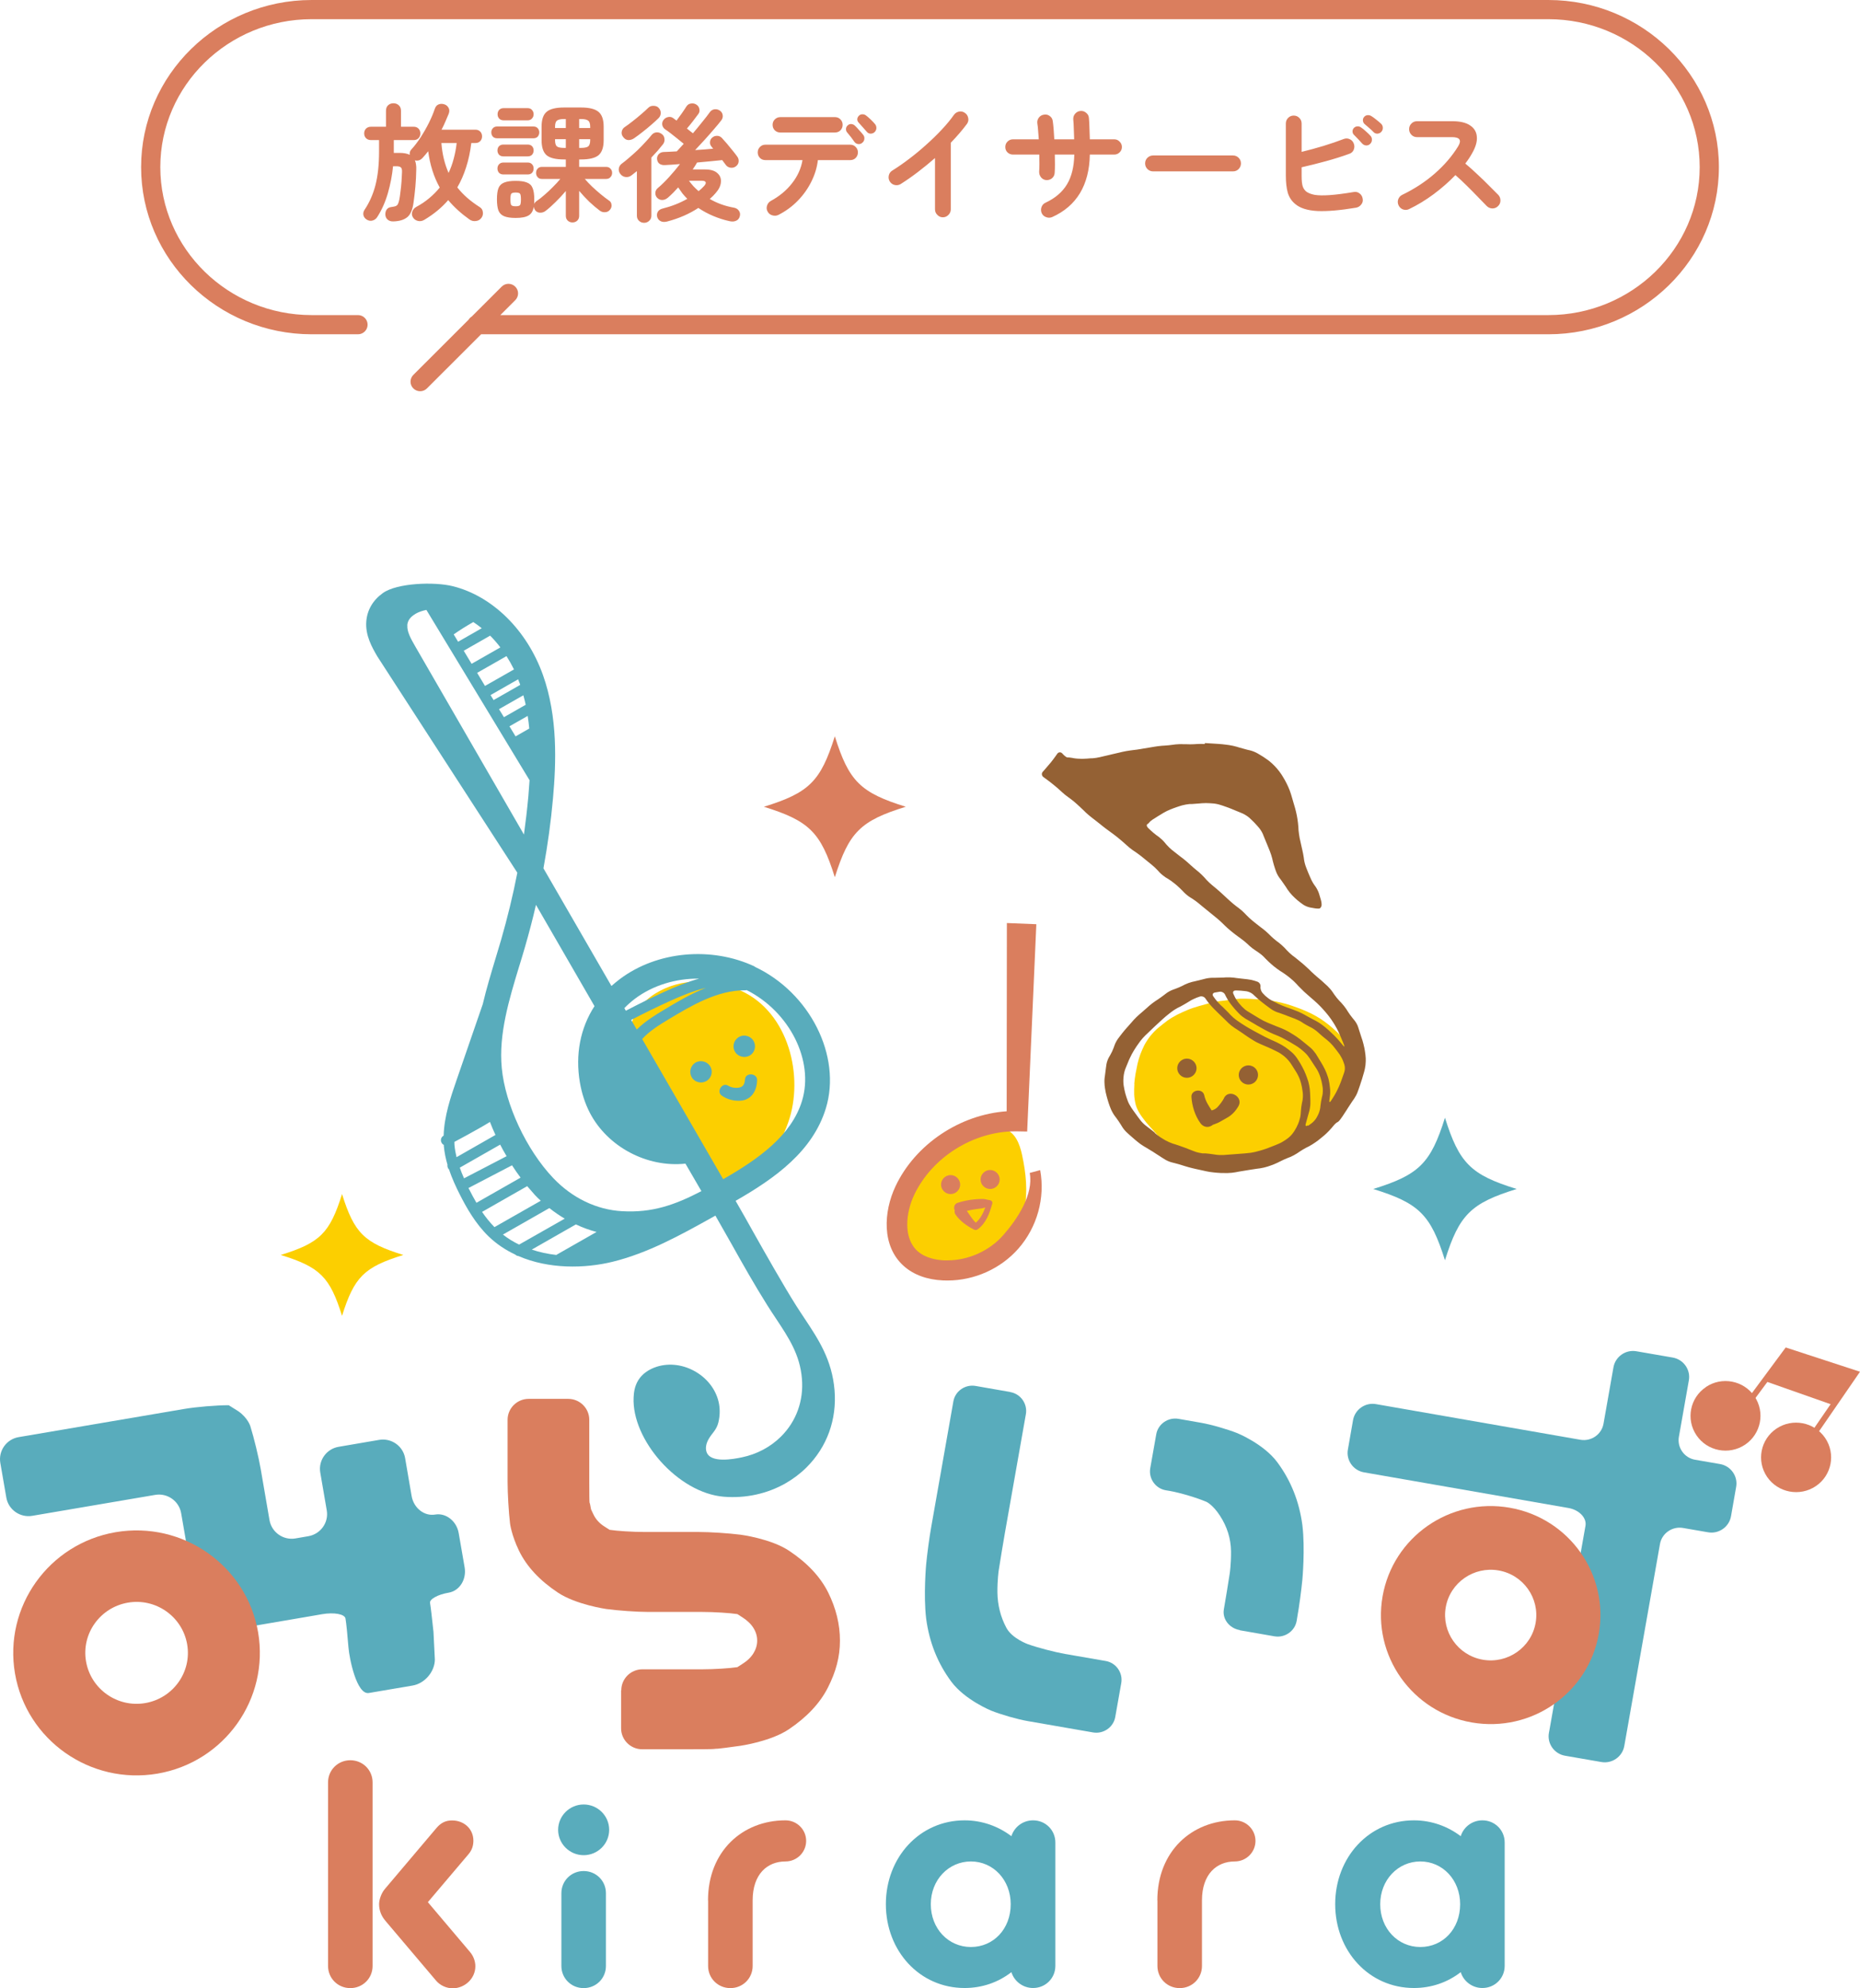 <svg width="290" height="310" viewBox="0 0 290 310" fill="none" xmlns="http://www.w3.org/2000/svg">
<path d="M61.34 34.52C60.98 34.533 60.687 34.447 60.46 34.26C60.233 34.073 60.107 33.813 60.08 33.48C60.067 33.173 60.133 32.907 60.28 32.68C60.44 32.453 60.68 32.32 61 32.28C61.307 32.24 61.533 32.193 61.68 32.14C61.84 32.073 61.96 31.967 62.04 31.82C62.12 31.66 62.193 31.427 62.26 31.12C62.327 30.773 62.387 30.353 62.44 29.86C62.507 29.367 62.56 28.853 62.6 28.32C62.64 27.773 62.667 27.273 62.68 26.82C62.693 26.473 62.64 26.24 62.52 26.12C62.4 25.987 62.167 25.92 61.82 25.92H61.28C61.147 27.307 60.88 28.7 60.48 30.1C60.08 31.487 59.533 32.72 58.84 33.8C58.667 34.093 58.42 34.287 58.1 34.38C57.793 34.473 57.487 34.427 57.18 34.24C56.9 34.067 56.727 33.833 56.66 33.54C56.607 33.26 56.66 32.993 56.82 32.74C57.593 31.593 58.167 30.3 58.54 28.86C58.913 27.407 59.1 25.66 59.1 23.62V21.84H57.84C57.52 21.84 57.26 21.74 57.06 21.54C56.873 21.34 56.78 21.093 56.78 20.8C56.78 20.507 56.873 20.26 57.06 20.06C57.26 19.86 57.52 19.76 57.84 19.76H60.18V17.28C60.18 16.907 60.287 16.62 60.5 16.42C60.727 16.207 61.007 16.1 61.34 16.1C61.673 16.1 61.953 16.207 62.18 16.42C62.407 16.62 62.52 16.907 62.52 17.28V19.76H64.5C64.82 19.76 65.073 19.86 65.26 20.06C65.447 20.26 65.54 20.507 65.54 20.8C65.54 21.093 65.447 21.34 65.26 21.54C65.073 21.74 64.82 21.84 64.5 21.84H61.4V23.84H62.32C62.96 23.84 63.48 23.94 63.88 24.14C63.867 23.993 63.873 23.853 63.9 23.72C63.94 23.573 64.013 23.44 64.12 23.32C64.613 22.787 65.1 22.153 65.58 21.42C66.06 20.673 66.493 19.913 66.88 19.14C67.267 18.353 67.567 17.64 67.78 17C67.9 16.627 68.1 16.387 68.38 16.28C68.673 16.16 68.987 16.16 69.32 16.28C69.587 16.373 69.793 16.553 69.94 16.82C70.087 17.073 70.093 17.38 69.96 17.74C69.8 18.14 69.627 18.547 69.44 18.96C69.267 19.373 69.067 19.793 68.84 20.22H74.12C74.44 20.22 74.693 20.32 74.88 20.52C75.067 20.72 75.16 20.967 75.16 21.26C75.16 21.553 75.067 21.8 74.88 22C74.693 22.2 74.44 22.3 74.12 22.3H73.48C73.32 23.66 73.053 24.913 72.68 26.06C72.32 27.207 71.86 28.26 71.3 29.22C71.753 29.793 72.267 30.333 72.84 30.84C73.427 31.347 74.073 31.827 74.78 32.28C75.073 32.453 75.24 32.707 75.28 33.04C75.333 33.373 75.267 33.673 75.08 33.94C74.867 34.247 74.573 34.42 74.2 34.46C73.84 34.513 73.507 34.433 73.2 34.22C71.907 33.3 70.8 32.293 69.88 31.2C68.867 32.373 67.633 33.393 66.18 34.26C65.833 34.473 65.487 34.533 65.14 34.44C64.793 34.347 64.54 34.16 64.38 33.88C64.207 33.6 64.173 33.307 64.28 33C64.387 32.68 64.593 32.433 64.9 32.26C65.647 31.86 66.32 31.407 66.92 30.9C67.533 30.393 68.08 29.84 68.56 29.24C67.64 27.587 67.04 25.7 66.76 23.58C66.627 23.753 66.487 23.927 66.34 24.1C66.193 24.273 66.047 24.44 65.9 24.6C65.553 24.987 65.147 25.12 64.68 25C64.773 25.187 64.833 25.4 64.86 25.64C64.9 25.88 64.913 26.147 64.9 26.44C64.887 27.36 64.84 28.26 64.76 29.14C64.68 30.007 64.587 30.813 64.48 31.56C64.333 32.68 64.007 33.447 63.5 33.86C62.993 34.273 62.273 34.493 61.34 34.52ZM69.94 26.96C70.273 26.253 70.54 25.513 70.74 24.74C70.953 23.953 71.107 23.14 71.2 22.3H68.82C68.887 23.167 69.013 23.987 69.2 24.76C69.387 25.533 69.633 26.267 69.94 26.96ZM89.26 34.68C88.967 34.68 88.72 34.587 88.52 34.4C88.32 34.213 88.22 33.96 88.22 33.64V29.78C87.727 30.367 87.193 30.94 86.62 31.5C86.06 32.06 85.533 32.527 85.04 32.9C84.787 33.087 84.5 33.173 84.18 33.16C83.873 33.147 83.627 33.02 83.44 32.78C83.32 32.607 83.247 32.427 83.22 32.24C83.113 32.893 82.84 33.347 82.4 33.6C81.973 33.853 81.307 33.98 80.4 33.98C79.64 33.98 79.047 33.893 78.62 33.72C78.193 33.547 77.893 33.253 77.72 32.84C77.56 32.413 77.48 31.827 77.48 31.08C77.48 30.32 77.56 29.733 77.72 29.32C77.893 28.907 78.193 28.62 78.62 28.46C79.047 28.287 79.64 28.2 80.4 28.2C81.16 28.2 81.747 28.287 82.16 28.46C82.587 28.62 82.88 28.907 83.04 29.32C83.213 29.733 83.3 30.32 83.3 31.08C83.3 31.213 83.3 31.347 83.3 31.48C83.3 31.6 83.293 31.713 83.28 31.82C83.333 31.66 83.447 31.513 83.62 31.38C84.02 31.113 84.447 30.78 84.9 30.38C85.367 29.98 85.813 29.56 86.24 29.12C86.68 28.68 87.053 28.273 87.36 27.9H84.5C84.207 27.9 83.98 27.807 83.82 27.62C83.66 27.433 83.58 27.213 83.58 26.96C83.58 26.693 83.66 26.473 83.82 26.3C83.98 26.113 84.207 26.02 84.5 26.02H88.22V24.86H87.94C86.647 24.86 85.74 24.64 85.22 24.2C84.7 23.747 84.44 22.967 84.44 21.86V19.76C84.44 18.653 84.7 17.88 85.22 17.44C85.74 16.987 86.647 16.76 87.94 16.76H90.6C91.88 16.76 92.787 16.987 93.32 17.44C93.853 17.88 94.12 18.653 94.12 19.76V21.86C94.12 22.967 93.853 23.747 93.32 24.2C92.787 24.64 91.88 24.86 90.6 24.86H90.3V26.02H94.5C94.793 26.02 95.02 26.113 95.18 26.3C95.353 26.473 95.44 26.693 95.44 26.96C95.44 27.213 95.353 27.433 95.18 27.62C95.02 27.807 94.793 27.9 94.5 27.9H91.18C91.487 28.26 91.86 28.653 92.3 29.08C92.74 29.493 93.193 29.893 93.66 30.28C94.127 30.667 94.553 30.993 94.94 31.26C95.18 31.407 95.313 31.62 95.34 31.9C95.38 32.18 95.313 32.433 95.14 32.66C94.953 32.913 94.707 33.053 94.4 33.08C94.093 33.12 93.807 33.047 93.54 32.86C93.02 32.473 92.467 32.007 91.88 31.46C91.307 30.9 90.78 30.333 90.3 29.76V33.64C90.3 33.96 90.2 34.213 90 34.4C89.8 34.587 89.553 34.68 89.26 34.68ZM77.52 21.56C77.227 21.56 77 21.473 76.84 21.3C76.68 21.113 76.6 20.893 76.6 20.64C76.6 20.387 76.68 20.173 76.84 20C77 19.813 77.227 19.72 77.52 19.72H83.16C83.453 19.72 83.68 19.813 83.84 20C84 20.173 84.08 20.387 84.08 20.64C84.08 20.893 84 21.113 83.84 21.3C83.68 21.473 83.453 21.56 83.16 21.56H77.52ZM78.52 18.76C78.227 18.76 77.993 18.667 77.82 18.48C77.66 18.293 77.58 18.073 77.58 17.82C77.58 17.553 77.66 17.327 77.82 17.14C77.993 16.953 78.227 16.86 78.52 16.86H82.26C82.553 16.86 82.78 16.953 82.94 17.14C83.113 17.327 83.2 17.553 83.2 17.82C83.2 18.073 83.113 18.293 82.94 18.48C82.78 18.667 82.553 18.76 82.26 18.76H78.52ZM78.48 27.2C78.2 27.2 77.973 27.113 77.8 26.94C77.64 26.753 77.56 26.533 77.56 26.28C77.56 26.013 77.64 25.793 77.8 25.62C77.973 25.433 78.2 25.34 78.48 25.34H82.28C82.573 25.34 82.8 25.433 82.96 25.62C83.12 25.793 83.2 26.013 83.2 26.28C83.2 26.533 83.12 26.753 82.96 26.94C82.8 27.113 82.573 27.2 82.28 27.2H78.48ZM78.48 24.38C78.2 24.38 77.973 24.293 77.8 24.12C77.64 23.933 77.56 23.713 77.56 23.46C77.56 23.193 77.64 22.973 77.8 22.8C77.973 22.627 78.2 22.54 78.48 22.54H82.28C82.573 22.54 82.8 22.627 82.96 22.8C83.12 22.973 83.2 23.193 83.2 23.46C83.2 23.713 83.12 23.933 82.96 24.12C82.8 24.293 82.573 24.38 82.28 24.38H78.48ZM80.4 32.16C80.76 32.16 80.987 32.1 81.08 31.98C81.173 31.86 81.22 31.56 81.22 31.08C81.22 30.613 81.173 30.32 81.08 30.2C80.987 30.08 80.76 30.02 80.4 30.02C80.04 30.02 79.813 30.08 79.72 30.2C79.627 30.32 79.58 30.613 79.58 31.08C79.58 31.56 79.627 31.86 79.72 31.98C79.813 32.1 80.04 32.16 80.4 32.16ZM90.3 19.96H92.02V19.76C92.02 19.293 91.92 18.98 91.72 18.82C91.52 18.647 91.147 18.56 90.6 18.56H90.3V19.96ZM86.54 19.96H88.22V18.56H87.94C87.393 18.56 87.02 18.647 86.82 18.82C86.633 18.98 86.54 19.293 86.54 19.76V19.96ZM90.3 23.06H90.6C91.147 23.06 91.52 22.98 91.72 22.82C91.92 22.647 92.02 22.327 92.02 21.86V21.7H90.3V23.06ZM87.94 23.06H88.22V21.7H86.54V21.86C86.54 22.327 86.633 22.647 86.82 22.82C87.02 22.98 87.393 23.06 87.94 23.06ZM104 34.54C103.627 34.633 103.307 34.62 103.04 34.5C102.773 34.38 102.587 34.173 102.48 33.88C102.387 33.573 102.413 33.287 102.56 33.02C102.72 32.767 102.967 32.6 103.3 32.52C104.7 32.173 105.987 31.667 107.16 31C106.893 30.733 106.64 30.453 106.4 30.16C106.173 29.853 105.953 29.54 105.74 29.22C105.22 29.807 104.693 30.333 104.16 30.8C103.867 31.053 103.56 31.18 103.24 31.18C102.933 31.18 102.667 31.06 102.44 30.82C102.253 30.607 102.167 30.353 102.18 30.06C102.193 29.767 102.32 29.52 102.56 29.32C103.12 28.853 103.713 28.273 104.34 27.58C104.967 26.887 105.527 26.22 106.02 25.58C105.553 25.62 105.113 25.653 104.7 25.68C104.3 25.707 103.947 25.727 103.64 25.74C103.307 25.753 103.027 25.68 102.8 25.52C102.587 25.347 102.467 25.093 102.44 24.76C102.427 24.493 102.513 24.253 102.7 24.04C102.9 23.827 103.153 23.713 103.46 23.7C103.74 23.687 104.053 23.673 104.4 23.66C104.747 23.647 105.12 23.627 105.52 23.6C105.667 23.44 105.833 23.26 106.02 23.06C106.207 22.86 106.4 22.647 106.6 22.42C106.307 22.18 105.98 21.913 105.62 21.62C105.26 21.327 104.907 21.047 104.56 20.78C104.213 20.513 103.927 20.307 103.7 20.16C103.473 20 103.327 19.78 103.26 19.5C103.207 19.22 103.267 18.96 103.44 18.72C103.613 18.48 103.84 18.327 104.12 18.26C104.413 18.18 104.687 18.227 104.94 18.4C105.007 18.453 105.087 18.513 105.18 18.58C105.287 18.647 105.387 18.72 105.48 18.8C105.72 18.48 105.993 18.107 106.3 17.68C106.607 17.24 106.847 16.88 107.02 16.6C107.193 16.333 107.427 16.18 107.72 16.14C108.027 16.087 108.307 16.14 108.56 16.3C108.827 16.46 108.987 16.693 109.04 17C109.107 17.293 109.047 17.56 108.86 17.8C108.62 18.133 108.333 18.513 108 18.94C107.667 19.367 107.367 19.733 107.1 20.04C107.273 20.173 107.44 20.307 107.6 20.44C107.76 20.56 107.907 20.673 108.04 20.78C108.56 20.167 109.053 19.567 109.52 18.98C110 18.393 110.387 17.893 110.68 17.48C110.867 17.227 111.107 17.08 111.4 17.04C111.707 17 111.993 17.073 112.26 17.26C112.5 17.433 112.64 17.667 112.68 17.96C112.72 18.253 112.647 18.52 112.46 18.76C112.167 19.147 111.787 19.607 111.32 20.14C110.867 20.673 110.38 21.227 109.86 21.8C109.353 22.36 108.86 22.893 108.38 23.4C108.887 23.373 109.38 23.34 109.86 23.3C110.34 23.26 110.787 23.22 111.2 23.18C111.147 23.113 111.093 23.053 111.04 23C111 22.947 110.96 22.893 110.92 22.84C110.747 22.64 110.673 22.4 110.7 22.12C110.727 21.84 110.847 21.613 111.06 21.44C111.287 21.253 111.547 21.167 111.84 21.18C112.133 21.193 112.38 21.313 112.58 21.54C112.793 21.767 113.053 22.06 113.36 22.42C113.667 22.78 113.967 23.147 114.26 23.52C114.553 23.88 114.78 24.173 114.94 24.4C115.127 24.653 115.2 24.933 115.16 25.24C115.12 25.533 114.967 25.773 114.7 25.96C114.447 26.133 114.167 26.193 113.86 26.14C113.553 26.087 113.313 25.933 113.14 25.68C113.073 25.587 112.993 25.48 112.9 25.36C112.807 25.227 112.707 25.093 112.6 24.96C112.107 25.013 111.513 25.073 110.82 25.14C110.14 25.207 109.427 25.273 108.68 25.34C108.587 25.513 108.48 25.693 108.36 25.88C108.24 26.053 108.12 26.233 108 26.42H109.94C110.807 26.42 111.447 26.613 111.86 27C112.273 27.373 112.453 27.84 112.4 28.4C112.36 28.96 112.087 29.527 111.58 30.1C111.3 30.433 110.993 30.74 110.66 31.02C111.807 31.687 113.067 32.14 114.44 32.38C114.787 32.447 115.047 32.613 115.22 32.88C115.393 33.133 115.433 33.42 115.34 33.74C115.247 34.073 115.053 34.3 114.76 34.42C114.467 34.553 114.127 34.573 113.74 34.48C112.887 34.293 112.047 34.027 111.22 33.68C110.393 33.333 109.613 32.913 108.88 32.42C107.467 33.353 105.84 34.06 104 34.54ZM100.42 34.74C100.113 34.74 99.847 34.633 99.62 34.42C99.407 34.22 99.3 33.953 99.3 33.62V26.68C99.007 26.92 98.727 27.14 98.46 27.34C98.18 27.553 97.873 27.64 97.54 27.6C97.207 27.56 96.933 27.4 96.72 27.12C96.52 26.867 96.44 26.587 96.48 26.28C96.533 25.96 96.687 25.707 96.94 25.52C97.287 25.267 97.673 24.953 98.1 24.58C98.54 24.207 98.98 23.813 99.42 23.4C99.86 22.973 100.267 22.553 100.64 22.14C101.027 21.727 101.347 21.36 101.6 21.04C101.8 20.8 102.047 20.667 102.34 20.64C102.633 20.613 102.907 20.693 103.16 20.88C103.427 21.067 103.573 21.32 103.6 21.64C103.64 21.947 103.567 22.227 103.38 22.48C103.127 22.8 102.847 23.14 102.54 23.5C102.233 23.847 101.907 24.2 101.56 24.56V33.62C101.56 33.953 101.447 34.22 101.22 34.42C101.007 34.633 100.74 34.74 100.42 34.74ZM98.92 21.52C98.627 21.733 98.313 21.84 97.98 21.84C97.66 21.827 97.387 21.667 97.16 21.36C96.947 21.093 96.873 20.807 96.94 20.5C97.007 20.193 97.167 19.96 97.42 19.8C97.78 19.56 98.187 19.26 98.64 18.9C99.107 18.54 99.553 18.173 99.98 17.8C100.42 17.427 100.78 17.1 101.06 16.82C101.287 16.593 101.56 16.487 101.88 16.5C102.213 16.5 102.473 16.593 102.66 16.78C102.9 17.02 103.02 17.293 103.02 17.6C103.02 17.907 102.913 18.173 102.7 18.4C102.38 18.72 101.993 19.073 101.54 19.46C101.1 19.847 100.647 20.22 100.18 20.58C99.727 20.94 99.307 21.253 98.92 21.52ZM108.92 29.8C109.24 29.547 109.527 29.28 109.78 29C110.007 28.747 110.087 28.547 110.02 28.4C109.953 28.253 109.753 28.18 109.42 28.18H107.42C107.633 28.473 107.867 28.76 108.12 29.04C108.373 29.307 108.64 29.56 108.92 29.8ZM121.38 33.5C121.087 33.647 120.773 33.673 120.44 33.58C120.12 33.5 119.873 33.313 119.7 33.02C119.527 32.727 119.487 32.42 119.58 32.1C119.673 31.767 119.867 31.513 120.16 31.34C121.533 30.593 122.647 29.667 123.5 28.56C124.367 27.453 124.907 26.253 125.12 24.96H119.32C118.987 24.96 118.707 24.847 118.48 24.62C118.253 24.38 118.14 24.093 118.14 23.76C118.14 23.427 118.253 23.147 118.48 22.92C118.707 22.68 118.987 22.56 119.32 22.56H132.58C132.913 22.56 133.193 22.68 133.42 22.92C133.647 23.147 133.76 23.427 133.76 23.76C133.76 24.093 133.647 24.38 133.42 24.62C133.193 24.847 132.913 24.96 132.58 24.96H127.52C127.387 26.107 127.047 27.227 126.5 28.32C125.967 29.4 125.267 30.387 124.4 31.28C123.533 32.173 122.527 32.913 121.38 33.5ZM121.66 20.66C121.327 20.66 121.04 20.547 120.8 20.32C120.573 20.08 120.46 19.793 120.46 19.46C120.46 19.127 120.573 18.847 120.8 18.62C121.04 18.38 121.327 18.26 121.66 18.26H130.18C130.527 18.26 130.813 18.38 131.04 18.62C131.267 18.847 131.38 19.127 131.38 19.46C131.38 19.793 131.267 20.08 131.04 20.32C130.813 20.547 130.527 20.66 130.18 20.66H121.66ZM134.44 22.26C134.267 22.42 134.053 22.487 133.8 22.46C133.56 22.433 133.367 22.32 133.22 22.12C133.087 21.92 132.907 21.673 132.68 21.38C132.453 21.087 132.247 20.833 132.06 20.62C131.94 20.473 131.887 20.293 131.9 20.08C131.913 19.867 132.007 19.687 132.18 19.54C132.34 19.393 132.52 19.327 132.72 19.34C132.933 19.353 133.12 19.433 133.28 19.58C133.467 19.753 133.687 19.987 133.94 20.28C134.207 20.56 134.427 20.813 134.6 21.04C134.747 21.24 134.8 21.46 134.76 21.7C134.733 21.927 134.627 22.113 134.44 22.26ZM136.36 20.6C136.187 20.76 135.973 20.84 135.72 20.84C135.48 20.827 135.287 20.727 135.14 20.54C134.98 20.353 134.78 20.127 134.54 19.86C134.3 19.58 134.08 19.333 133.88 19.12C133.747 18.987 133.673 18.82 133.66 18.62C133.66 18.407 133.747 18.213 133.92 18.04C134.067 17.893 134.24 17.82 134.44 17.82C134.653 17.807 134.847 17.867 135.02 18C135.22 18.147 135.46 18.353 135.74 18.62C136.02 18.887 136.253 19.133 136.44 19.36C136.587 19.547 136.653 19.76 136.64 20C136.627 20.227 136.533 20.427 136.36 20.6ZM147 33.88C146.667 33.88 146.38 33.753 146.14 33.5C145.9 33.26 145.78 32.973 145.78 32.64V24.64C144.927 25.387 144.047 26.107 143.14 26.8C142.233 27.493 141.327 28.127 140.42 28.7C140.127 28.873 139.813 28.92 139.48 28.84C139.16 28.76 138.907 28.573 138.72 28.28C138.547 27.987 138.5 27.673 138.58 27.34C138.66 27.007 138.847 26.753 139.14 26.58C139.98 26.06 140.853 25.453 141.76 24.76C142.68 24.067 143.573 23.327 144.44 22.54C145.32 21.753 146.127 20.967 146.86 20.18C147.607 19.38 148.227 18.627 148.72 17.92C148.92 17.64 149.187 17.467 149.52 17.4C149.853 17.333 150.16 17.4 150.44 17.6C150.72 17.787 150.893 18.053 150.96 18.4C151.027 18.733 150.96 19.04 150.76 19.32C150.067 20.253 149.227 21.233 148.24 22.26V32.64C148.24 32.973 148.12 33.26 147.88 33.5C147.64 33.753 147.347 33.88 147 33.88ZM164.06 33.84C163.753 33.973 163.44 33.98 163.12 33.86C162.8 33.753 162.567 33.547 162.42 33.24C162.287 32.933 162.273 32.62 162.38 32.3C162.5 31.967 162.713 31.733 163.02 31.6C164.527 30.893 165.64 29.94 166.36 28.74C167.08 27.54 167.46 25.993 167.5 24.1H164.46C164.473 24.633 164.48 25.14 164.48 25.62C164.48 26.1 164.467 26.533 164.44 26.92C164.427 27.267 164.293 27.553 164.04 27.78C163.787 27.993 163.487 28.093 163.14 28.08C162.807 28.053 162.533 27.913 162.32 27.66C162.107 27.393 162.007 27.093 162.02 26.76C162.047 26.4 162.06 25.993 162.06 25.54C162.06 25.073 162.053 24.593 162.04 24.1H157.94C157.607 24.1 157.32 23.987 157.08 23.76C156.853 23.533 156.74 23.253 156.74 22.92C156.74 22.587 156.853 22.307 157.08 22.08C157.32 21.84 157.607 21.72 157.94 21.72H161.96C161.933 21.253 161.9 20.813 161.86 20.4C161.833 19.973 161.793 19.6 161.74 19.28C161.687 18.947 161.753 18.647 161.94 18.38C162.14 18.1 162.407 17.933 162.74 17.88C163.087 17.813 163.393 17.88 163.66 18.08C163.94 18.28 164.1 18.547 164.14 18.88C164.193 19.253 164.24 19.687 164.28 20.18C164.32 20.66 164.353 21.173 164.38 21.72H167.48C167.467 21.147 167.447 20.593 167.42 20.06C167.407 19.513 167.38 19.04 167.34 18.64C167.313 18.293 167.407 17.993 167.62 17.74C167.847 17.473 168.127 17.327 168.46 17.3C168.807 17.273 169.107 17.373 169.36 17.6C169.627 17.813 169.767 18.093 169.78 18.44C169.82 18.853 169.847 19.353 169.86 19.94C169.887 20.513 169.907 21.107 169.92 21.72H173.72C174.053 21.72 174.333 21.84 174.56 22.08C174.8 22.307 174.92 22.587 174.92 22.92C174.92 23.253 174.8 23.533 174.56 23.76C174.333 23.987 174.053 24.1 173.72 24.1H169.92C169.88 26.473 169.367 28.48 168.38 30.12C167.393 31.747 165.953 32.987 164.06 33.84ZM179.78 26.72C179.447 26.72 179.153 26.6 178.9 26.36C178.66 26.107 178.54 25.813 178.54 25.48C178.54 25.133 178.66 24.84 178.9 24.6C179.153 24.36 179.447 24.24 179.78 24.24H192.24C192.587 24.24 192.88 24.36 193.12 24.6C193.36 24.84 193.48 25.133 193.48 25.48C193.48 25.813 193.36 26.107 193.12 26.36C192.88 26.6 192.587 26.72 192.24 26.72H179.78ZM211.44 32.38C208.96 32.793 206.947 32.967 205.4 32.9C203.867 32.82 202.72 32.46 201.96 31.82C201.387 31.353 200.993 30.76 200.78 30.04C200.58 29.32 200.48 28.433 200.48 27.38V19.26C200.48 18.913 200.6 18.62 200.84 18.38C201.08 18.14 201.367 18.02 201.7 18.02C202.047 18.02 202.34 18.14 202.58 18.38C202.82 18.62 202.94 18.913 202.94 19.26V23.68C204.033 23.413 205.16 23.107 206.32 22.76C207.493 22.4 208.547 22.04 209.48 21.68C209.813 21.547 210.133 21.553 210.44 21.7C210.747 21.833 210.96 22.067 211.08 22.4C211.2 22.72 211.193 23.04 211.06 23.36C210.927 23.667 210.7 23.873 210.38 23.98C209.247 24.393 208.02 24.78 206.7 25.14C205.38 25.5 204.127 25.813 202.94 26.08V27.38C202.94 28.167 203 28.733 203.12 29.08C203.24 29.413 203.427 29.68 203.68 29.88C203.987 30.107 204.42 30.273 204.98 30.38C205.553 30.473 206.327 30.487 207.3 30.42C208.287 30.353 209.54 30.193 211.06 29.94C211.407 29.873 211.713 29.947 211.98 30.16C212.247 30.36 212.407 30.633 212.46 30.98C212.527 31.313 212.453 31.613 212.24 31.88C212.04 32.147 211.773 32.313 211.44 32.38ZM213.64 22.42C213.48 22.593 213.273 22.68 213.02 22.68C212.78 22.667 212.573 22.573 212.4 22.4C212.24 22.213 212.033 21.987 211.78 21.72C211.527 21.453 211.3 21.22 211.1 21.02C210.967 20.9 210.893 20.733 210.88 20.52C210.867 20.307 210.94 20.113 211.1 19.94C211.247 19.793 211.427 19.713 211.64 19.7C211.853 19.687 212.047 19.747 212.22 19.88C212.433 20.013 212.68 20.213 212.96 20.48C213.253 20.733 213.493 20.967 213.68 21.18C213.84 21.353 213.913 21.56 213.9 21.8C213.9 22.04 213.813 22.247 213.64 22.42ZM214.16 20.6C213.987 20.413 213.76 20.2 213.48 19.96C213.213 19.72 212.967 19.507 212.74 19.32C212.607 19.2 212.527 19.033 212.5 18.82C212.473 18.607 212.533 18.413 212.68 18.24C212.813 18.08 212.98 17.987 213.18 17.96C213.393 17.933 213.593 17.973 213.78 18.08C214.007 18.213 214.267 18.4 214.56 18.64C214.867 18.88 215.127 19.1 215.34 19.3C215.513 19.473 215.6 19.68 215.6 19.92C215.613 20.147 215.54 20.353 215.38 20.54C215.233 20.713 215.033 20.813 214.78 20.84C214.54 20.853 214.333 20.773 214.16 20.6ZM219.7 32.6C219.407 32.747 219.093 32.767 218.76 32.66C218.44 32.54 218.207 32.327 218.06 32.02C217.913 31.713 217.893 31.4 218 31.08C218.12 30.76 218.327 30.527 218.62 30.38C220.527 29.46 222.22 28.353 223.7 27.06C225.193 25.753 226.407 24.34 227.34 22.82C227.927 21.86 227.607 21.38 226.38 21.38H220.92C220.587 21.38 220.3 21.26 220.06 21.02C219.82 20.767 219.7 20.473 219.7 20.14C219.7 19.793 219.82 19.5 220.06 19.26C220.3 19.02 220.587 18.9 220.92 18.9H226.46C227.66 18.9 228.58 19.12 229.22 19.56C229.86 19.987 230.207 20.573 230.26 21.32C230.327 22.067 230.08 22.927 229.52 23.9C229.227 24.433 228.873 24.967 228.46 25.5C229.073 26.007 229.7 26.567 230.34 27.18C230.993 27.78 231.6 28.367 232.16 28.94C232.733 29.5 233.213 29.98 233.6 30.38C233.827 30.62 233.94 30.913 233.94 31.26C233.94 31.607 233.813 31.9 233.56 32.14C233.32 32.38 233.027 32.5 232.68 32.5C232.333 32.487 232.04 32.36 231.8 32.12C231.44 31.747 230.987 31.28 230.44 30.72C229.893 30.147 229.313 29.56 228.7 28.96C228.087 28.347 227.493 27.793 226.92 27.3C225.907 28.353 224.773 29.347 223.52 30.28C222.28 31.2 221.007 31.973 219.7 32.6Z" fill="#DA7E5E"/>
<path d="M51.148 277.891C51.148 275.968 52.684 274.442 54.62 274.442C56.555 274.442 58.092 275.968 58.092 277.891V306.521C58.092 308.443 56.555 309.97 54.62 309.97C52.684 309.97 51.148 308.443 51.148 306.521V277.891ZM60.043 299.409C59.49 298.768 59.106 297.883 59.106 296.891C59.106 296.158 59.459 295.166 59.997 294.525L68.093 284.957C68.784 284.163 69.537 283.827 70.474 283.827C72.364 283.827 73.808 285.155 73.808 286.986C73.808 287.719 73.609 288.421 73.071 289.062L66.71 296.57L73.27 304.323C73.824 304.964 74.115 305.803 74.115 306.551C74.115 308.52 72.425 310 70.582 310C69.629 310 68.6 309.558 67.955 308.764L60.058 299.439L60.043 299.409Z" fill="#DA7E5E"/>
<path d="M87.02 285.292C87.02 283.125 88.803 281.339 91 281.339C93.197 281.339 94.979 283.11 94.979 285.292C94.979 287.474 93.197 289.245 91 289.245C88.803 289.245 87.02 287.459 87.02 285.292ZM87.528 295.166C87.528 293.243 89.064 291.717 91 291.717C92.935 291.717 94.472 293.243 94.472 295.166V306.52C94.472 308.443 92.935 309.969 91 309.969C89.064 309.969 87.528 308.443 87.528 306.52V295.166Z" fill="#59ACBC"/>
<path d="M110.388 296.296C110.388 288.65 115.75 283.812 122.464 283.812C124.246 283.812 125.69 285.246 125.69 287.017C125.69 288.787 124.246 290.222 122.464 290.222C119.637 290.222 117.348 292.19 117.348 296.296V306.52C117.348 308.443 115.812 309.969 113.876 309.969C111.94 309.969 110.404 308.443 110.404 306.52V296.296H110.388Z" fill="#DA7E5E"/>
<path d="M138.119 296.891C138.119 289.581 143.389 283.812 150.394 283.812C153.129 283.812 155.664 284.743 157.692 286.284C158.137 284.85 159.474 283.812 161.072 283.812C163.008 283.812 164.544 285.338 164.544 287.261V306.505C164.544 308.428 163.008 309.954 161.072 309.954C159.489 309.954 158.137 308.916 157.692 307.482C155.649 309.069 153.129 309.954 150.394 309.954C143.389 309.954 138.119 304.185 138.119 296.875V296.891ZM157.584 296.891C157.584 293.091 154.85 290.222 151.378 290.222C147.906 290.222 145.125 293.091 145.125 296.891C145.125 300.691 147.859 303.56 151.378 303.56C154.896 303.56 157.584 300.752 157.584 296.891Z" fill="#59ACBC"/>
<path d="M180.445 296.296C180.445 288.65 185.806 283.812 192.52 283.812C194.302 283.812 195.746 285.246 195.746 287.017C195.746 288.787 194.302 290.222 192.52 290.222C189.693 290.222 187.404 292.19 187.404 296.296V306.52C187.404 308.443 185.868 309.969 183.932 309.969C181.996 309.969 180.46 308.443 180.46 306.52V296.296H180.445Z" fill="#DA7E5E"/>
<path d="M208.175 296.891C208.175 289.581 213.445 283.812 220.45 283.812C223.185 283.812 225.72 284.743 227.748 286.284C228.193 284.85 229.53 283.812 231.128 283.812C233.063 283.812 234.6 285.338 234.6 287.261V306.505C234.6 308.428 233.063 309.954 231.128 309.954C229.545 309.954 228.193 308.916 227.748 307.482C225.705 309.069 223.185 309.954 220.45 309.954C213.445 309.954 208.175 304.185 208.175 296.875V296.891ZM227.656 296.891C227.656 293.091 224.921 290.222 221.449 290.222C217.977 290.222 215.196 293.091 215.196 296.891C215.196 300.691 217.931 303.56 221.449 303.56C224.967 303.56 227.656 300.752 227.656 296.891Z" fill="#59ACBC"/>
<path d="M141.222 125.783C134.155 127.965 132.373 129.751 130.161 136.771C127.964 129.751 126.166 127.981 119.099 125.783C126.166 123.601 127.948 121.815 130.161 114.795C132.358 121.815 134.155 123.585 141.222 125.783Z" fill="#DA7E5E"/>
<path d="M236.474 185.378C229.33 187.59 227.518 189.376 225.29 196.488C223.062 189.391 221.265 187.59 214.105 185.378C221.249 183.165 223.062 181.379 225.29 174.267C227.518 181.364 229.315 183.165 236.474 185.378Z" fill="#59ACBC"/>
<path d="M62.885 195.664C56.77 197.556 55.234 199.082 53.329 205.156C51.424 199.082 49.888 197.556 43.773 195.664C49.888 193.771 51.424 192.245 53.329 186.171C55.234 192.245 56.77 193.771 62.885 195.664Z" fill="#FCCF00"/>
<path d="M96.869 263.53C96.869 261.729 98.344 260.264 100.157 260.264H109.497C111.31 260.264 113.768 260.111 114.967 259.928L115.75 259.425C116.534 258.936 117.102 258.372 117.486 257.746C117.855 257.136 118.055 256.479 118.055 255.793C118.055 255.106 117.87 254.465 117.486 253.839C117.102 253.213 116.534 252.664 115.75 252.16L114.967 251.657C113.768 251.474 111.31 251.321 109.497 251.321H101.094C99.281 251.321 96.331 251.107 94.534 250.863C94.534 250.863 89.817 250.192 86.975 248.299C84.133 246.407 82.12 244.24 80.922 241.783C79.739 239.326 79.524 237.54 79.524 237.54C79.309 235.755 79.14 232.825 79.14 231.024V221.363C79.14 219.563 80.615 218.098 82.427 218.098H88.588C90.401 218.098 91.876 219.563 91.876 221.363V231.024C91.876 232.825 91.891 234.29 91.922 234.29C91.953 234.29 92.06 234.763 92.152 235.327L92.521 236.106C92.89 236.884 93.474 237.525 94.257 238.013L95.041 238.517C96.239 238.7 98.697 238.853 100.51 238.853H108.914C110.726 238.853 113.676 239.051 115.474 239.28C115.474 239.28 120.19 239.89 123.032 241.783C125.875 243.675 127.903 245.842 129.132 248.299C130.345 250.756 130.96 253.244 130.96 255.793C130.96 258.341 130.33 260.646 129.086 263.103C127.841 265.56 125.798 267.727 122.986 269.619C120.175 271.511 115.474 272.183 115.474 272.183C113.676 272.442 112.078 272.641 111.925 272.641C111.771 272.641 111.479 272.656 111.264 272.687C111.049 272.717 109.037 272.732 107.224 272.732H100.126C98.313 272.732 96.838 271.267 96.838 269.466V263.53H96.869Z" fill="#DA7E5E"/>
<path d="M157.523 217.044C159.136 217.319 160.226 218.876 159.95 220.478L156.678 239.005C156.401 240.608 155.956 243.248 155.71 244.865C155.71 244.865 155.495 246.315 155.51 248.284C155.541 250.253 156.002 252.099 156.908 253.793C157.814 255.487 160.288 256.357 160.288 256.357C161.84 256.906 164.421 257.578 166.049 257.868L172.394 258.967C174.007 259.241 175.098 260.798 174.822 262.401L173.884 267.696C173.608 269.299 172.041 270.382 170.428 270.107L160.242 268.337C158.629 268.062 156.048 267.315 154.527 266.704C154.527 266.704 150.44 265.041 148.32 262.187C146.2 259.333 144.894 256.067 144.402 252.374C143.957 248.696 144.402 243.889 144.402 243.889C144.556 242.271 144.909 239.616 145.201 238.013L148.643 218.494C148.919 216.892 150.486 215.808 152.099 216.083L157.523 217.029V217.044ZM193.288 254.144C191.675 253.87 190.554 252.42 190.815 250.924C191.076 249.429 191.491 246.895 191.736 245.293C191.736 245.293 191.952 243.843 191.936 241.874C191.905 239.89 191.337 238.044 190.2 236.304C189.063 234.564 188.095 234.152 188.095 234.152C186.59 233.511 184.024 232.748 182.411 232.458L181.766 232.351C180.153 232.077 179.062 230.52 179.338 228.918L180.276 223.622C180.552 222.02 182.119 220.936 183.732 221.211L187.22 221.821C188.833 222.096 191.414 222.844 192.935 223.454C192.935 223.454 197.021 225.118 199.142 227.971C201.262 230.825 202.568 234.091 203.059 237.784C203.505 241.462 203.059 246.269 203.059 246.269C202.906 247.887 202.552 250.543 202.26 252.145L202.168 252.71C201.892 254.312 200.325 255.396 198.711 255.121L193.288 254.175V254.144Z" fill="#59ACBC"/>
<path d="M246.261 243.187L247.198 237.891C247.413 236.655 246.215 235.403 244.54 235.114L212.677 229.558C210.987 229.269 209.85 227.651 210.157 225.987L210.956 221.424C211.248 219.746 212.877 218.616 214.551 218.921L246.415 224.477C248.105 224.766 249.718 223.637 250.01 221.974L251.561 213.183C251.853 211.505 253.482 210.375 255.156 210.68L260.795 211.657C262.485 211.947 263.621 213.565 263.314 215.228L261.762 224.019C261.471 225.697 262.607 227.3 264.282 227.59L268.169 228.261C269.859 228.551 270.996 230.169 270.688 231.832L269.89 236.395C269.598 238.074 267.969 239.203 266.295 238.898L262.408 238.227C260.718 237.937 259.105 239.066 258.813 240.73L253.251 272.213C252.959 273.892 251.331 275.021 249.656 274.716L244.018 273.739C242.328 273.449 241.191 271.832 241.498 270.168L241.591 269.68L242.666 263.591L246.261 243.187Z" fill="#59ACBC"/>
<path d="M233.648 244.85C237.519 245.522 240.1 249.199 239.424 253.03C238.748 256.876 235.046 259.44 231.19 258.768C227.318 258.097 224.737 254.419 225.413 250.588C226.089 246.742 229.792 244.179 233.648 244.85ZM235.369 235.068C226.058 233.45 217.194 239.631 215.565 248.879C213.937 258.127 220.159 266.933 229.469 268.551C238.779 270.168 247.644 263.987 249.272 254.739C250.901 245.491 244.679 236.685 235.369 235.068Z" fill="#DA7E5E"/>
<path d="M30.93 251.443C31.252 253.32 33.065 254.602 34.97 254.282L41.3 253.198C43.189 252.878 46.293 252.343 48.182 252.023L50.21 251.672C52.1 251.351 53.744 251.657 53.867 252.343C53.99 253.03 54.19 255.06 54.328 256.83C54.466 258.601 55.618 264.278 57.508 263.957L64.329 262.797C66.219 262.477 67.786 260.646 67.801 258.738L67.586 254.434C67.386 252.542 67.156 250.497 67.049 249.917C66.941 249.337 68.247 248.604 69.952 248.315C71.657 248.025 72.764 246.254 72.441 244.362L71.519 239.036C71.197 237.159 69.537 235.846 67.847 236.136C66.157 236.426 64.498 235.129 64.176 233.237L63.162 227.33C62.839 225.453 61.026 224.171 59.121 224.492L52.791 225.575C50.902 225.896 49.611 227.697 49.934 229.589L50.948 235.495C51.27 237.372 49.995 239.173 48.09 239.509L46.062 239.86C44.173 240.18 42.36 238.914 42.022 237.021L40.654 229.07C40.332 227.193 39.594 224.156 39.026 222.34C39.026 222.34 38.627 221.058 37.167 220.036C35.661 219.089 35.661 219.089 35.661 219.089C33.741 219.089 30.622 219.349 28.733 219.669L2.907 224.065C1.017 224.385 -0.273 226.186 0.049 228.078L0.987 233.496C1.309 235.373 3.122 236.655 5.027 236.335L24.201 233.069C26.09 232.748 27.903 234.015 28.241 235.907L28.825 239.28L30.008 246.117L30.93 251.443Z" fill="#59ACBC"/>
<path d="M19.945 249.871C24.293 249.123 28.425 252.038 29.178 256.357C29.931 260.676 26.997 264.781 22.649 265.529C18.301 266.277 14.168 263.362 13.416 259.043C12.663 254.724 15.597 250.619 19.945 249.871ZM18.04 238.883C7.578 240.669 0.557 250.543 2.339 260.935C4.136 271.328 14.076 278.303 24.539 276.532C35.001 274.747 42.022 264.873 40.24 254.48C38.442 244.087 28.502 237.113 18.04 238.883Z" fill="#DA7E5E"/>
<path d="M112.201 183.928C111.618 183.806 111.218 183.256 110.88 182.768C107.715 178.068 104.551 173.352 101.386 168.651C99.68 166.118 97.898 163.249 98.344 160.243C98.682 157.999 100.264 156.076 102.2 154.886C106.21 152.398 111.356 152.551 115.566 154.489C122.971 157.877 125.414 167.843 122.894 175C122.187 177.03 121.02 179.273 119.53 180.83C117.993 182.432 115.382 183.226 113.292 183.821C112.939 183.928 112.555 184.019 112.201 183.943V183.928Z" fill="#FCCF00"/>
<path d="M117.67 150.689C110.895 147.515 102.445 148.293 96.653 152.642C96.193 152.993 95.747 153.36 95.332 153.726L84.732 135.382C85.392 131.75 85.899 128.103 86.222 124.44C86.713 118.946 86.99 111.804 84.655 105.241C82.166 98.252 76.789 92.941 70.613 91.4C67.694 90.667 61.871 90.896 59.69 92.468C58.138 93.582 57.247 95.108 57.109 96.894C56.94 99.091 58.03 100.968 58.829 102.342L80.66 136.069C79.969 139.625 79.109 143.135 78.11 146.599C77.834 147.53 77.557 148.476 77.265 149.422C76.558 151.773 75.836 154.153 75.268 156.565L71.181 168.407C70.26 171.063 69.261 174.008 69.169 177.06C68.769 177.274 68.631 177.762 68.846 178.159C68.923 178.312 69.046 178.434 69.199 178.51C69.199 178.571 69.199 178.632 69.199 178.678C69.292 179.685 69.491 180.647 69.768 181.593C69.737 181.776 69.768 181.959 69.86 182.142C69.891 182.203 69.937 182.264 69.998 182.31C70.475 183.714 71.074 185.027 71.673 186.202C72.687 188.216 74.116 190.78 76.19 192.779C77.434 193.97 78.832 194.901 80.338 195.603C80.476 195.74 80.645 195.816 80.829 195.831C85.577 197.892 91.153 197.785 95.486 196.732C101.032 195.374 106.087 192.566 110.972 189.849C111.156 189.742 111.356 189.635 111.541 189.529C112.37 190.978 113.2 192.444 114.029 193.909C115.796 197.068 117.64 200.334 119.606 203.462C120.052 204.179 120.513 204.866 120.958 205.538C122.971 208.575 124.722 211.199 125.029 214.938C125.321 218.387 124.154 221.608 121.757 223.988C120.113 225.621 117.978 226.735 115.704 227.208C114.352 227.498 110.757 228.17 110.158 226.369C109.943 225.728 110.127 225.026 110.45 224.431C111.003 223.424 111.694 223.012 112.001 221.791C112.232 220.844 112.278 219.853 112.109 218.891C111.74 216.861 110.434 215.045 108.514 213.901C106.594 212.756 104.366 212.466 102.384 213.092C101.124 213.504 100.141 214.206 99.542 215.152C98.927 216.114 98.82 217.167 98.789 217.884C98.482 224.446 105.687 232.779 112.862 233.359C116.288 233.633 119.622 232.885 122.448 231.283C123.647 230.596 124.753 229.772 125.736 228.796C128.947 225.606 130.499 221.318 130.115 216.724C129.715 212.008 127.626 208.849 125.414 205.522C124.983 204.866 124.538 204.21 124.108 203.523C122.187 200.486 119.191 195.191 117.44 192.077C116.549 190.475 115.642 188.872 114.736 187.301L114.69 187.224C120.912 183.668 126.719 179.472 128.763 172.802C131.252 164.653 126.274 154.764 117.686 150.735L117.67 150.689ZM98.405 159.022C100.341 158.014 102.323 157.038 104.304 156.137C106.087 155.328 108.038 154.504 110.05 154.016C107.654 154.962 105.441 156.29 103.49 157.465C102.138 158.274 100.571 159.235 99.281 160.517L98.42 159.037L98.405 159.022ZM99.004 155.71C101.816 153.604 105.395 152.536 109.006 152.581C107.162 153.085 105.349 153.833 103.598 154.626C101.57 155.557 99.557 156.549 97.575 157.587L97.345 157.175C97.852 156.656 98.405 156.168 99.004 155.71ZM82.519 113.589L80.384 114.81L79.431 113.238L82.273 111.621C82.381 112.277 82.458 112.933 82.519 113.589ZM78.571 111.819L77.803 110.568L81.598 108.4C81.736 108.889 81.859 109.392 81.966 109.881L78.571 111.819ZM81.029 106.539C81.06 106.615 81.075 106.706 81.106 106.783L76.958 109.148L76.482 108.37L80.783 105.913C80.86 106.127 80.952 106.325 81.029 106.539ZM75.621 106.951L74.392 104.906L78.97 102.296C79.385 102.952 79.785 103.654 80.138 104.372L75.637 106.935L75.621 106.951ZM73.532 103.502L72.303 101.457L76.42 99.106C76.989 99.671 77.511 100.282 78.018 100.938L73.547 103.486L73.532 103.502ZM75.114 97.947L71.427 100.053L70.736 98.908C71.719 98.221 72.748 97.58 73.793 96.985C74.239 97.275 74.684 97.611 75.114 97.947ZM63.5 97.489C63.546 96.863 63.868 96.329 64.483 95.902C64.591 95.825 64.698 95.764 64.805 95.688C65.282 95.413 65.866 95.215 66.48 95.093L82.565 121.647C82.504 122.502 82.442 123.326 82.381 124.119C82.197 126.119 81.966 128.118 81.69 130.117L64.729 100.755C64.022 99.534 63.438 98.45 63.515 97.504L63.5 97.489ZM80.983 150.552C81.275 149.59 81.567 148.644 81.843 147.683C82.473 145.5 83.057 143.303 83.564 141.075L92.69 156.87C90.493 160.258 89.663 164.394 90.416 168.789C90.708 170.467 91.215 172.039 91.952 173.474C94.718 178.815 100.894 182.066 106.87 181.425L109.359 185.713C105.165 187.896 101.662 189.101 97.022 188.842C93.028 188.628 89.202 186.782 86.237 183.653C82.058 179.243 78.771 172.192 78.233 166.515C77.726 161.219 79.385 155.802 80.983 150.536V150.552ZM78.402 192.489L85.653 188.354C86.422 188.964 87.221 189.513 88.05 190.002L80.937 194.046C80.046 193.619 79.201 193.1 78.402 192.474V192.489ZM70.859 178.541C70.859 178.373 70.859 178.205 70.843 178.037C72.226 177.304 73.609 176.541 74.976 175.763C75.452 175.488 75.928 175.214 76.389 174.924C76.651 175.61 76.942 176.282 77.25 176.953L71.181 180.418C71.028 179.792 70.92 179.166 70.859 178.51V178.541ZM77.096 191.329C76.374 190.582 75.729 189.788 75.16 188.949L82.197 184.935C82.596 185.408 82.996 185.866 83.395 186.309C83.687 186.629 83.994 186.919 84.317 187.209L77.081 191.329H77.096ZM73.163 185.469C73.117 185.393 73.086 185.301 73.04 185.225L79.831 181.684C80.261 182.356 80.707 182.997 81.167 183.607L74.285 187.529C73.87 186.827 73.501 186.125 73.163 185.454V185.469ZM77.987 178.464C78.294 179.075 78.632 179.67 78.986 180.265L72.349 183.714C72.103 183.18 71.888 182.615 71.688 182.051L78.003 178.449L77.987 178.464ZM82.888 194.84L89.786 190.902C90.831 191.39 91.906 191.787 93.012 192.077L86.852 195.587C86.852 195.587 86.775 195.633 86.744 195.664C85.438 195.511 84.148 195.252 82.903 194.824L82.888 194.84ZM125.045 171.643C123.401 177.03 118.285 180.692 112.754 183.851L100.126 161.998C101.293 160.7 102.891 159.739 104.335 158.869C107.684 156.855 111.832 154.367 116.165 154.398C116.242 154.398 116.334 154.398 116.411 154.367C123.094 157.724 126.965 165.37 125.045 171.643Z" fill="#59ACBC"/>
<path d="M176.865 169.018C176.834 169.445 176.819 170.193 176.834 170.65C176.849 171.108 176.972 171.871 177.095 172.314C177.218 172.757 177.571 173.459 177.863 173.871L178.201 174.344C178.493 174.756 178.985 175.351 179.292 175.671C179.599 175.992 180.091 176.541 180.367 176.877C180.644 177.213 181.151 177.747 181.489 178.037C181.827 178.327 182.365 178.815 182.718 179.09C183.071 179.365 183.655 179.792 184.039 180.021C184.423 180.25 185.053 180.601 185.453 180.814C185.852 181.028 186.528 181.272 186.958 181.379C187.388 181.486 188.095 181.654 188.525 181.761C188.956 181.867 189.678 182.005 190.108 182.051C190.538 182.096 191.275 182.142 191.721 182.127C192.166 182.112 192.888 182.035 193.334 181.959C193.78 181.883 194.486 181.761 194.916 181.669C195.347 181.577 196.053 181.394 196.468 181.257C196.883 181.12 197.574 180.891 197.989 180.738C198.404 180.585 199.065 180.296 199.464 180.082C199.863 179.868 200.478 179.502 200.847 179.258C201.215 179.014 201.815 178.602 202.183 178.357C202.552 178.113 203.136 177.671 203.474 177.381C203.812 177.091 204.349 176.602 204.687 176.312C205.025 176.022 205.532 175.519 205.84 175.198C206.147 174.878 206.639 174.344 206.946 174.023C207.253 173.703 207.729 173.092 208.021 172.68C208.313 172.268 208.774 171.597 209.035 171.169C209.296 170.742 209.696 170.025 209.911 169.567C210.126 169.109 210.418 168.346 210.556 167.873C210.694 167.4 210.787 166.591 210.787 166.087C210.787 165.584 210.679 164.775 210.572 164.287C210.464 163.798 210.157 163.05 209.88 162.623L209.788 162.471C209.512 162.043 208.989 161.418 208.62 161.066L208.498 160.944C208.129 160.593 207.545 160.09 207.192 159.8C206.838 159.51 206.254 159.083 205.87 158.838C205.486 158.594 204.856 158.228 204.457 158.03C204.058 157.831 203.382 157.541 202.967 157.373C202.552 157.205 201.861 156.961 201.43 156.809C201 156.656 200.309 156.458 199.863 156.351C199.418 156.244 198.711 156.091 198.266 156.015C197.82 155.939 197.098 155.847 196.652 155.832C196.207 155.817 195.47 155.771 195.024 155.74C194.578 155.71 193.841 155.695 193.395 155.71C192.95 155.725 192.213 155.801 191.767 155.878C191.321 155.954 190.599 156.046 190.154 156.091C189.708 156.137 188.986 156.29 188.556 156.412C188.126 156.534 187.373 156.732 186.897 156.87C186.421 157.007 185.652 157.251 185.192 157.45C184.731 157.648 183.993 157.968 183.548 158.197C183.102 158.426 182.411 158.838 182.011 159.128C181.612 159.418 180.982 159.937 180.598 160.242C180.214 160.548 179.661 161.143 179.353 161.524C179.046 161.906 178.631 162.547 178.432 162.928C178.232 163.31 177.955 163.966 177.802 164.363C177.648 164.76 177.448 165.446 177.356 165.858C177.264 166.271 177.126 166.973 177.049 167.4C176.972 167.827 176.88 168.529 176.849 168.957L176.865 169.018Z" fill="#FCCF00"/>
<path d="M187.85 116C187.512 115.985 186.974 115.97 186.636 116L186.175 116.031C185.837 116.046 185.299 116.061 184.961 116.031H184.501C184.163 116 183.625 116.031 183.287 116.061L182.826 116.122C182.488 116.168 181.95 116.229 181.612 116.245L181.151 116.275C180.813 116.306 180.276 116.367 179.953 116.428L179.507 116.504C179.185 116.565 178.647 116.657 178.309 116.702L177.864 116.779C177.541 116.84 176.988 116.916 176.665 116.947L176.204 117.008C175.866 117.053 175.344 117.145 175.006 117.221L174.56 117.328C174.238 117.404 173.7 117.527 173.378 117.603L172.932 117.71C172.609 117.786 172.072 117.908 171.749 117.984L171.503 118.045C171.181 118.122 170.643 118.213 170.305 118.229H170.059C169.721 118.274 169.183 118.29 168.845 118.305H168.615C168.277 118.305 167.739 118.274 167.417 118.213L167.186 118.167C166.864 118.106 166.51 118.076 166.418 118.091C166.326 118.106 166.049 117.908 165.819 117.679L165.604 117.45C165.373 117.221 165.02 117.252 164.836 117.526L164.59 117.878C164.405 118.152 164.067 118.58 163.868 118.839L163.622 119.129C163.407 119.388 163.053 119.8 162.838 120.045L162.577 120.335C162.362 120.579 162.408 120.945 162.669 121.143L163.023 121.403C163.299 121.601 163.729 121.922 163.991 122.135L164.329 122.41C164.59 122.608 165.005 122.975 165.25 123.204L165.573 123.494C165.819 123.723 166.234 124.074 166.51 124.257L166.864 124.516C167.14 124.714 167.555 125.05 167.801 125.279L168.123 125.569C168.369 125.798 168.769 126.164 168.999 126.393L169.306 126.698C169.552 126.927 169.967 127.278 170.228 127.477L170.566 127.736C170.827 127.935 171.257 128.27 171.519 128.484L171.857 128.759C172.118 128.972 172.548 129.293 172.824 129.491L173.178 129.751C173.454 129.949 173.885 130.27 174.146 130.483L174.484 130.758C174.745 130.972 175.16 131.323 175.405 131.551L175.728 131.841C175.974 132.07 176.389 132.406 176.665 132.589L177.034 132.833C177.311 133.017 177.741 133.352 178.002 133.551L178.34 133.825C178.601 134.039 179.016 134.375 179.277 134.588L179.615 134.863C179.876 135.077 180.276 135.443 180.491 135.687L180.798 136.023C181.028 136.267 181.443 136.603 181.72 136.786L182.104 137.015C182.396 137.183 182.826 137.503 183.087 137.717L183.425 137.992C183.686 138.205 184.07 138.587 184.301 138.816L184.608 139.136C184.839 139.38 185.253 139.716 185.545 139.899L185.914 140.128C186.19 140.311 186.636 140.617 186.897 140.846L187.22 141.12C187.481 141.334 187.896 141.685 188.157 141.883L188.495 142.158C188.756 142.372 189.171 142.707 189.432 142.921L189.77 143.196C190.031 143.409 190.431 143.776 190.661 144.005L190.968 144.31C191.199 144.539 191.614 144.905 191.875 145.119L192.213 145.393C192.474 145.607 192.904 145.927 193.181 146.126L193.534 146.385C193.811 146.584 194.225 146.919 194.471 147.148L194.794 147.454C195.04 147.682 195.47 148.018 195.746 148.186L196.115 148.43C196.392 148.613 196.822 148.949 197.052 149.193L197.36 149.514C197.59 149.758 197.989 150.124 198.235 150.338L198.573 150.628C198.834 150.842 199.265 151.162 199.541 151.345L199.925 151.589C200.202 151.772 200.647 152.078 200.908 152.291L201.262 152.581C201.523 152.795 201.922 153.161 202.138 153.405L202.445 153.741C202.675 153.985 203.059 154.367 203.305 154.596L203.643 154.901C203.889 155.13 204.304 155.481 204.55 155.695L204.903 156C205.164 156.213 205.548 156.595 205.779 156.824L206.101 157.16C206.332 157.404 206.685 157.816 206.9 158.075L207.192 158.442C207.392 158.701 207.714 159.144 207.883 159.434L208.129 159.83C208.298 160.105 208.559 160.593 208.698 160.899L208.882 161.311C209.02 161.616 209.235 162.12 209.358 162.425L209.543 162.898C209.665 163.203 209.604 163.249 209.389 162.989L208.882 162.379C208.667 162.12 208.298 161.723 208.068 161.494L207.53 160.975C207.3 160.746 206.885 160.38 206.624 160.166L206.193 159.83C205.932 159.617 205.471 159.327 205.179 159.174L204.703 158.93C204.411 158.777 203.935 158.518 203.643 158.35L203.489 158.258C203.198 158.091 202.721 157.846 202.414 157.724L202.26 157.663C201.953 157.541 201.446 157.343 201.124 157.236L201.047 157.205C200.724 157.099 200.217 156.915 199.91 156.778L199.833 156.748C199.526 156.626 199.034 156.381 198.742 156.229L198.251 155.969C197.959 155.817 197.529 155.496 197.283 155.267L196.883 154.855C196.653 154.626 196.484 154.168 196.53 153.833C196.576 153.497 196.346 153.161 196.038 153.054L195.623 152.917C195.301 152.81 194.779 152.703 194.441 152.673L194.01 152.627C193.672 152.597 193.135 152.536 192.812 152.49L192.382 152.429C192.044 152.383 191.506 152.368 191.168 152.383L190.738 152.413C190.4 152.429 189.862 152.444 189.524 152.444H189.094C188.756 152.444 188.218 152.505 187.896 152.597L187.481 152.703C187.158 152.78 186.621 152.917 186.298 152.993L185.883 153.085C185.561 153.161 185.054 153.344 184.746 153.497L184.362 153.695C184.07 153.848 183.563 154.062 183.256 154.168L182.841 154.321C182.534 154.428 182.058 154.687 181.797 154.901L181.459 155.16C181.197 155.359 180.752 155.679 180.475 155.862L180.122 156.091C179.845 156.275 179.415 156.61 179.169 156.824L178.847 157.114C178.601 157.343 178.186 157.694 177.94 157.907L177.618 158.182C177.372 158.396 176.973 158.777 176.757 159.022L176.466 159.357C176.235 159.601 175.882 160.013 175.667 160.258L175.375 160.593C175.16 160.853 174.822 161.265 174.622 161.54L174.345 161.906C174.146 162.165 173.885 162.638 173.777 162.959L173.623 163.386C173.516 163.691 173.285 164.195 173.116 164.47L172.886 164.867C172.717 165.156 172.548 165.66 172.502 165.981L172.44 166.423C172.394 166.759 172.333 167.293 172.287 167.614L172.225 168.056C172.179 168.392 172.195 168.926 172.225 169.246L172.287 169.704C172.333 170.04 172.44 170.559 172.533 170.879L172.655 171.322C172.748 171.642 172.901 172.161 173.024 172.467L173.193 172.894C173.316 173.199 173.577 173.672 173.777 173.947L174.054 174.313C174.253 174.573 174.56 175.03 174.729 175.305L174.975 175.702C175.144 175.992 175.498 176.404 175.743 176.618L176.081 176.923C176.327 177.152 176.742 177.503 176.988 177.716L177.341 178.006C177.587 178.22 178.033 178.54 178.324 178.708L178.739 178.953C179.031 179.12 179.492 179.41 179.769 179.578L180.168 179.838C180.445 180.021 180.906 180.311 181.182 180.494L181.597 180.753C181.873 180.936 182.365 181.15 182.688 181.226L183.164 181.349C183.487 181.425 184.009 181.577 184.332 181.684L184.777 181.822C185.1 181.928 185.622 182.066 185.945 182.142L186.406 182.249C186.728 182.325 187.266 182.447 187.589 182.508L188.065 182.615C188.387 182.692 188.925 182.768 189.263 182.798L189.739 182.844C190.077 182.875 190.615 182.905 190.953 182.89H191.445C191.783 182.89 192.32 182.829 192.643 182.768L193.119 182.676C193.442 182.615 193.98 182.524 194.318 182.478L194.779 182.402C195.101 182.356 195.654 182.264 195.977 182.218L196.453 182.157C196.791 182.112 197.313 181.989 197.636 181.883L198.082 181.73C198.404 181.623 198.896 181.425 199.203 181.272L199.633 181.059C199.925 180.906 200.432 180.677 200.739 180.555L201.17 180.387C201.477 180.265 201.953 180.006 202.23 179.822L202.614 179.563C202.89 179.38 203.351 179.09 203.658 178.937L204.089 178.724C204.381 178.571 204.841 178.281 205.118 178.083L205.502 177.808C205.763 177.61 206.193 177.259 206.439 177.045L206.793 176.724C207.038 176.495 207.407 176.114 207.622 175.855L207.929 175.488C208.145 175.229 208.406 175 208.513 174.969C208.621 174.939 208.867 174.695 209.051 174.42L209.312 174.054C209.497 173.779 209.804 173.321 209.973 173.046L210.203 172.68C210.372 172.406 210.679 171.948 210.864 171.673L211.125 171.307C211.309 171.032 211.571 170.559 211.678 170.238L211.832 169.811C211.939 169.506 212.124 168.987 212.216 168.667L212.354 168.254C212.446 167.934 212.6 167.415 212.692 167.095L212.8 166.652C212.876 166.332 212.938 165.797 212.938 165.462V165.004C212.923 164.668 212.861 164.134 212.8 163.813L212.723 163.386C212.661 163.066 212.523 162.532 212.431 162.226L212.277 161.769C212.17 161.448 212.016 160.929 211.909 160.624L211.755 160.136C211.663 159.815 211.402 159.357 211.186 159.098L210.864 158.701C210.649 158.442 210.326 157.999 210.157 157.724L209.896 157.312C209.712 157.038 209.374 156.61 209.143 156.366L208.805 156.015C208.575 155.771 208.237 155.359 208.052 155.084L207.76 154.657C207.576 154.382 207.223 153.97 206.977 153.741L206.608 153.405C206.362 153.176 205.963 152.81 205.702 152.597L205.318 152.276C205.072 152.062 204.657 151.696 204.427 151.467L204.073 151.116C203.827 150.887 203.428 150.521 203.182 150.307L202.829 150.017C202.568 149.804 202.153 149.453 201.892 149.254L201.523 148.98C201.262 148.781 200.862 148.4 200.632 148.156L200.325 147.82C200.094 147.576 199.695 147.209 199.434 147.011L199.065 146.736C198.804 146.538 198.389 146.187 198.143 145.943L197.82 145.622C197.59 145.393 197.175 145.027 196.914 144.829L196.545 144.554C196.284 144.356 195.854 144.02 195.593 143.806L195.239 143.516C194.978 143.303 194.579 142.936 194.348 142.692L194.041 142.372C193.811 142.127 193.411 141.776 193.135 141.578L192.766 141.303C192.505 141.105 192.075 140.754 191.829 140.525L191.491 140.22C191.245 139.991 190.846 139.625 190.6 139.396L190.262 139.09C190.016 138.862 189.601 138.511 189.34 138.297L188.987 138.007C188.725 137.793 188.341 137.427 188.111 137.183L187.804 136.832C187.589 136.588 187.189 136.206 186.943 135.992L186.59 135.703C186.329 135.489 185.914 135.138 185.668 134.909L185.33 134.604C185.084 134.375 184.67 134.024 184.408 133.825L184.04 133.551C183.778 133.352 183.348 133.017 183.087 132.803L182.718 132.513C182.457 132.299 182.073 131.933 181.858 131.674L181.551 131.307C181.336 131.048 180.936 130.682 180.675 130.483L180.291 130.208C180.03 130.01 179.6 129.659 179.369 129.43L179.031 129.11C178.785 128.881 178.724 128.606 178.893 128.499C179.062 128.392 179.185 128.255 179.2 128.209C179.216 128.164 179.431 127.965 179.707 127.782L180.03 127.584C180.306 127.4 180.767 127.11 181.059 126.943L181.382 126.744C181.658 126.576 182.15 126.332 182.457 126.21L182.811 126.073C183.118 125.951 183.64 125.768 183.947 125.676L184.301 125.569C184.623 125.478 185.146 125.386 185.484 125.355H185.852C186.19 125.325 186.728 125.294 187.066 125.264L187.42 125.233C187.758 125.203 188.295 125.203 188.633 125.233L189.079 125.264C189.417 125.279 189.939 125.386 190.262 125.493L190.692 125.63C191.015 125.737 191.522 125.92 191.829 126.042L192.228 126.21C192.535 126.332 193.042 126.546 193.35 126.668L193.78 126.851C194.087 126.988 194.533 127.278 194.779 127.492L195.117 127.813C195.362 128.041 195.746 128.423 195.961 128.682L196.269 129.033C196.484 129.278 196.776 129.735 196.899 130.041L197.068 130.468C197.191 130.773 197.406 131.277 197.529 131.582L197.989 132.711C198.112 133.017 198.281 133.535 198.358 133.856L198.45 134.253C198.527 134.573 198.681 135.092 198.788 135.413L198.927 135.809C199.034 136.13 199.28 136.603 199.48 136.862L199.787 137.274C199.987 137.549 200.294 137.992 200.478 138.266L200.739 138.678C200.924 138.953 201.262 139.38 201.492 139.609L201.846 139.96C202.076 140.189 202.491 140.54 202.767 140.739L203.167 141.029C203.443 141.227 203.92 141.425 204.258 141.486L204.949 141.609C205.272 141.67 205.64 141.67 205.748 141.639C205.855 141.609 205.994 141.41 206.04 141.227C206.086 141.044 206.04 140.632 205.948 140.311L205.656 139.335C205.564 139.014 205.318 138.541 205.133 138.266L204.934 137.992C204.734 137.717 204.473 137.244 204.35 136.939L204.212 136.633C204.073 136.328 203.874 135.825 203.751 135.519L203.628 135.199C203.505 134.894 203.367 134.375 203.32 134.039L203.274 133.688C203.228 133.352 203.121 132.833 203.044 132.498L202.967 132.162C202.89 131.841 202.767 131.307 202.706 130.987L202.629 130.636C202.568 130.315 202.491 129.781 202.46 129.445L202.429 128.896C202.414 128.56 202.337 128.026 202.291 127.706L202.199 127.172C202.138 126.851 202.015 126.317 201.922 125.996L201.769 125.478C201.677 125.157 201.523 124.638 201.431 124.318L201.277 123.799C201.185 123.478 200.985 122.975 200.847 122.67L200.617 122.181C200.478 121.876 200.202 121.403 200.033 121.128L199.787 120.731C199.603 120.457 199.28 120.014 199.049 119.77L198.727 119.419C198.496 119.175 198.097 118.808 197.836 118.61L197.452 118.335C197.191 118.137 196.73 117.847 196.438 117.679L196.023 117.435C195.731 117.267 195.239 117.069 194.901 116.992L194.441 116.886C194.118 116.809 193.596 116.657 193.273 116.565L192.827 116.428C192.505 116.336 191.982 116.214 191.644 116.168L191.184 116.107C190.846 116.061 190.308 116 189.97 115.985L189.509 115.955C189.171 115.939 188.633 115.894 188.295 115.878L187.834 115.848L187.85 116ZM203.075 159.449C203.351 159.632 203.827 159.891 204.119 160.044L204.473 160.227C204.765 160.38 205.21 160.685 205.456 160.914L205.763 161.189C206.009 161.418 206.424 161.769 206.685 161.967L206.931 162.165C207.192 162.379 207.576 162.745 207.791 163.005L207.991 163.249C208.206 163.508 208.529 163.936 208.728 164.21L208.913 164.47C209.097 164.744 209.343 165.218 209.45 165.538L209.604 165.981C209.712 166.301 209.712 166.805 209.604 167.125L209.496 167.446C209.389 167.766 209.205 168.27 209.097 168.575L208.974 168.895C208.851 169.201 208.636 169.704 208.483 169.994L208.329 170.299C208.175 170.589 207.899 171.063 207.714 171.337L207.515 171.642C207.33 171.917 207.223 171.871 207.269 171.551L207.361 170.818C207.407 170.483 207.407 169.948 207.361 169.628L207.269 168.895C207.223 168.56 207.1 168.041 206.977 167.736L206.808 167.263C206.685 166.957 206.455 166.469 206.286 166.179L206.04 165.752C205.871 165.462 205.594 165.004 205.41 164.714L205.149 164.287C204.964 164.012 204.611 163.6 204.365 163.386L203.981 163.066C203.72 162.852 203.305 162.516 203.044 162.303L202.66 161.997C202.399 161.799 201.953 161.479 201.661 161.311L200.924 160.868C200.632 160.7 200.156 160.456 199.833 160.334L199.019 160.013C198.712 159.891 198.205 159.693 197.897 159.556L197.544 159.403C197.237 159.281 196.745 159.022 196.468 158.854L196.13 158.655C195.839 158.487 195.378 158.197 195.101 158.03L194.548 157.694C194.256 157.526 193.857 157.175 193.626 156.931L193.196 156.442C192.981 156.198 192.674 155.74 192.535 155.45L192.305 154.962C192.167 154.657 192.305 154.428 192.658 154.428H192.858C193.196 154.428 193.734 154.474 194.072 154.519L194.333 154.55C194.671 154.596 195.132 154.809 195.378 155.038L195.67 155.313C195.915 155.542 196.315 155.908 196.576 156.107L196.883 156.351C197.144 156.564 197.575 156.885 197.851 157.083L198.189 157.328C198.466 157.526 198.942 157.77 199.265 157.862L199.418 157.907C199.741 158.014 200.248 158.197 200.555 158.319L200.693 158.381C201.001 158.503 201.508 158.686 201.83 158.808L201.907 158.838C202.214 158.96 202.706 159.189 202.983 159.373L203.059 159.418L203.075 159.449ZM203.904 175.458C203.628 175.656 203.489 175.549 203.582 175.229L203.689 174.832C203.781 174.512 203.92 173.993 204.012 173.672L204.135 173.23C204.227 172.909 204.304 172.375 204.304 172.039V171.581C204.304 171.246 204.273 170.712 204.258 170.376L204.212 169.796C204.181 169.46 204.073 168.941 203.981 168.621L203.797 168.071C203.689 167.751 203.489 167.247 203.351 166.957L203.09 166.438C202.936 166.133 202.675 165.675 202.491 165.401L202.168 164.912C201.984 164.638 201.631 164.241 201.369 164.027L200.908 163.646C200.647 163.432 200.202 163.127 199.91 162.959L199.603 162.791C199.311 162.623 198.819 162.394 198.512 162.257L198.189 162.12C197.882 161.982 197.406 161.753 197.144 161.616C196.883 161.479 196.422 161.219 196.115 161.066L195.685 160.838C195.393 160.685 194.917 160.41 194.625 160.242L194.195 159.983C193.903 159.815 193.457 159.51 193.181 159.327L192.766 159.037C192.489 158.838 192.09 158.487 191.86 158.243L191.522 157.877C191.291 157.633 190.907 157.251 190.661 157.022L190.292 156.687C190.047 156.458 189.693 156.061 189.494 155.786L189.171 155.344C188.971 155.069 189.094 154.809 189.417 154.748L190.139 154.626C190.461 154.565 190.861 154.764 190.999 155.069L191.199 155.466C191.353 155.756 191.629 156.213 191.844 156.488L192.121 156.839C192.32 157.099 192.689 157.511 192.92 157.755L193.242 158.091C193.473 158.335 193.903 158.655 194.179 158.823L194.579 159.052C194.871 159.22 195.332 159.495 195.623 159.662L196.008 159.891C196.299 160.059 196.776 160.334 197.068 160.487L197.467 160.7C197.759 160.853 198.251 161.097 198.558 161.219L199.265 161.509C199.572 161.631 200.063 161.875 200.355 162.043L201.016 162.409C201.308 162.577 201.769 162.852 202.061 163.035L202.322 163.203C202.598 163.386 203.029 163.722 203.274 163.951L203.505 164.165C203.751 164.393 204.089 164.821 204.258 165.095L204.427 165.355C204.611 165.63 204.903 166.087 205.087 166.362L205.256 166.622C205.441 166.896 205.671 167.385 205.779 167.705L205.886 168.01C205.994 168.331 206.117 168.85 206.163 169.185L206.224 169.582C206.27 169.918 206.255 170.452 206.178 170.773L206.086 171.169C206.009 171.49 205.917 172.024 205.886 172.36L205.84 172.757C205.794 173.092 205.625 173.596 205.471 173.886L205.272 174.252C205.118 174.542 204.765 174.939 204.488 175.137L203.981 175.504L203.904 175.458ZM180.061 176.602C179.799 176.389 179.385 176.053 179.108 175.855L178.632 175.488C178.371 175.29 177.986 174.908 177.787 174.634L177.418 174.145C177.218 173.886 176.896 173.443 176.711 173.169L176.373 172.68C176.189 172.406 175.928 171.932 175.82 171.612L175.621 171.047C175.513 170.742 175.375 170.208 175.313 169.887L175.206 169.308C175.144 168.987 175.129 168.438 175.16 168.117L175.19 167.781C175.221 167.446 175.344 166.927 175.467 166.622L175.59 166.316C175.713 166.011 175.912 165.507 176.051 165.202L176.189 164.912C176.327 164.607 176.573 164.134 176.757 163.844L176.926 163.569C177.095 163.295 177.403 162.837 177.602 162.577L177.802 162.303C178.002 162.043 178.355 161.631 178.601 161.402L178.847 161.173C179.093 160.944 179.477 160.563 179.723 160.334L180.061 160.013C180.306 159.785 180.706 159.418 180.952 159.189L181.305 158.869C181.551 158.64 181.966 158.289 182.227 158.091L182.595 157.801C182.857 157.587 183.318 157.297 183.609 157.144L184.04 156.931C184.332 156.778 184.808 156.503 185.084 156.336L185.484 156.091C185.76 155.908 186.252 155.679 186.559 155.557L187.035 155.389C187.343 155.267 187.758 155.389 187.942 155.679L188.188 156.03C188.372 156.305 188.725 156.717 188.956 156.961L189.232 157.251C189.463 157.495 189.847 157.877 190.093 158.106L190.385 158.381C190.63 158.609 191.015 158.991 191.245 159.22L191.537 159.51C191.767 159.739 192.198 160.075 192.474 160.258L192.812 160.471C193.089 160.654 193.549 160.96 193.811 161.143L194.133 161.372C194.41 161.57 194.855 161.86 195.147 162.043L195.501 162.257C195.777 162.44 196.253 162.669 196.545 162.791C196.837 162.913 197.329 163.127 197.636 163.264L197.851 163.356C198.158 163.493 198.65 163.722 198.942 163.875L199.157 163.981C199.464 164.119 199.91 164.424 200.171 164.638L200.448 164.882C200.693 165.095 201.047 165.507 201.231 165.782L201.431 166.087C201.615 166.362 201.892 166.82 202.076 167.11L202.26 167.415C202.429 167.705 202.645 168.193 202.737 168.514L202.844 168.865C202.936 169.185 203.044 169.72 203.075 170.04L203.121 170.406C203.167 170.742 203.136 171.276 203.075 171.597L202.983 172.024C202.921 172.344 202.844 172.879 202.829 173.214L202.798 173.642C202.783 173.977 202.66 174.496 202.552 174.802L202.399 175.214C202.276 175.519 202.03 176.007 201.846 176.282L201.615 176.618C201.431 176.892 201.062 177.274 200.786 177.472L200.401 177.747C200.125 177.945 199.664 178.205 199.357 178.327L198.896 178.525C198.589 178.647 198.082 178.846 197.759 178.968L197.298 179.136C196.991 179.243 196.468 179.41 196.13 179.487L195.654 179.609C195.332 179.685 194.794 179.777 194.456 179.792L193.964 179.838C193.626 179.868 193.089 179.899 192.751 179.929L192.351 179.96C192.013 179.99 191.475 180.021 191.137 180.051L190.723 180.082C190.385 180.097 189.847 180.082 189.524 180.021L189.109 179.96C188.787 179.899 188.234 179.853 187.911 179.822H187.481C187.143 179.777 186.621 179.67 186.313 179.548L185.914 179.395C185.607 179.273 185.1 179.075 184.777 178.953L184.393 178.815C184.086 178.693 183.563 178.525 183.241 178.418L182.841 178.296C182.519 178.189 182.027 177.976 181.735 177.808L181.366 177.594C181.075 177.426 180.629 177.121 180.368 176.908L180.045 176.633L180.061 176.602Z" fill="#946134"/>
<path d="M140.393 191.696C140.393 192.55 140.393 193.435 140.777 194.198C141.053 194.778 141.499 195.251 142.006 195.633C143.634 196.869 145.77 197.22 147.813 197.296C150.333 197.388 152.945 197.067 155.095 195.755C157.569 194.229 159.121 191.497 159.704 188.659C160.273 185.82 159.966 182.875 159.351 180.051C158.998 178.403 158.291 176.511 156.662 176.068C156.079 175.9 155.449 175.977 154.834 176.068C152.069 176.511 149.442 177.64 147.122 179.197C143.942 181.333 141.207 184.477 140.577 188.247C140.393 189.376 140.393 190.536 140.393 191.68V191.696Z" fill="#FCCF00"/>
<path d="M156.985 143.898L156.954 173.26C149.687 173.764 142.712 178.388 139.624 184.95C137.75 188.918 137.428 194.305 140.93 197.403C142.436 198.746 144.541 199.525 147.03 199.632C147.26 199.632 147.49 199.647 147.721 199.647C151.915 199.647 156.017 197.816 158.782 194.672C161.701 191.345 162.977 186.782 162.178 182.432L160.549 182.875C161.164 186.217 158.66 190.032 156.401 192.596C154.266 195.023 150.978 196.503 147.721 196.503C147.552 196.503 147.368 196.503 147.199 196.503C145.985 196.442 144.28 196.152 143.066 195.069C140.807 193.054 141.207 189.117 142.528 186.309C145.309 180.433 151.746 176.389 158.291 176.389C158.368 176.389 158.46 176.389 158.537 176.389L160.15 176.419L161.579 144.096L157 143.913L156.985 143.898Z" fill="#DA7E5E"/>
<path d="M278.416 210.085L290 213.87L282.779 224.37L282.027 223.866L288.571 214.343L278.754 211.138L272.578 219.486L271.856 218.952L278.416 210.085Z" fill="#DA7E5E"/>
<path d="M276.972 222.737C279.476 221.058 282.871 221.714 284.561 224.187C286.251 226.674 285.591 230.047 283.102 231.71C280.598 233.389 277.202 232.733 275.512 230.261C273.822 227.773 274.483 224.416 276.972 222.737Z" fill="#DA7E5E"/>
<path d="M265.972 216.251C268.461 214.572 271.856 215.228 273.546 217.701C275.236 220.188 274.575 223.561 272.086 225.24C269.582 226.918 266.187 226.262 264.512 223.79C262.822 221.302 263.483 217.93 265.972 216.266V216.251Z" fill="#DA7E5E"/>
<path d="M275.113 215.305L285.867 219.089L289.293 214.099L278.585 210.604L275.113 215.305Z" fill="#DA7E5E"/>
<path d="M185.054 165.05C184.24 165.05 183.548 165.721 183.548 166.545C183.548 167.369 184.224 168.041 185.054 168.041C185.884 168.041 186.56 167.354 186.56 166.545C186.56 165.737 185.884 165.05 185.054 165.05Z" fill="#946134"/>
<path d="M194.64 166.103C193.826 166.103 193.135 166.774 193.135 167.598C193.135 168.422 193.811 169.094 194.64 169.094C195.47 169.094 196.146 168.422 196.146 167.598C196.146 166.774 195.47 166.103 194.64 166.103Z" fill="#946134"/>
<path d="M190.861 171.185C190.584 171.704 190.246 172.146 189.862 172.573C189.632 172.833 189.371 172.97 189.063 173.092C189.048 173.092 188.987 173.108 188.91 173.123C188.434 172.375 187.957 171.688 187.758 170.757C187.512 169.643 185.699 169.887 185.76 171.017C185.852 172.436 186.313 173.932 187.143 175.092C187.635 175.794 188.48 175.9 189.125 175.351C189.063 175.397 189.755 175.122 189.893 175.061C190.354 174.847 190.769 174.557 191.214 174.328C192.013 173.916 192.643 173.245 193.089 172.467C193.918 171.017 191.629 169.704 190.846 171.169L190.861 171.185Z" fill="#946134"/>
<path d="M149.703 184.691C149.703 183.882 149.027 183.21 148.213 183.21C147.398 183.21 146.722 183.882 146.722 184.691C146.722 185.5 147.398 186.171 148.213 186.171C149.027 186.171 149.703 185.5 149.703 184.691Z" fill="#DA7E5E"/>
<path d="M154.374 182.417C153.559 182.417 152.883 183.088 152.883 183.897C152.883 184.706 153.559 185.378 154.374 185.378C155.188 185.378 155.864 184.706 155.864 183.897C155.864 183.088 155.188 182.417 154.374 182.417Z" fill="#DA7E5E"/>
<path d="M154.312 187.117C153.928 187.072 153.682 186.949 153.283 186.934C152.822 186.934 152.376 186.949 151.915 186.995C151.024 187.087 150.164 187.255 149.319 187.529C148.751 187.713 148.658 188.308 148.858 188.72C148.812 188.918 148.827 189.132 148.966 189.345C149.626 190.337 150.794 191.177 151.869 191.711C152.1 191.818 152.284 191.787 152.484 191.635C153.759 190.658 154.312 189.132 154.711 187.636C154.788 187.362 154.573 187.148 154.312 187.117ZM152.146 190.643C151.577 190.093 151.209 189.437 150.748 188.796C151.239 188.674 151.746 188.567 152.253 188.506C152.545 188.46 152.837 188.43 153.129 188.384C153.329 188.353 153.482 188.308 153.621 188.247C153.298 189.147 152.852 190.032 152.13 190.643H152.146Z" fill="#DA7E5E"/>
<path d="M110.68 166.179C110.173 165.431 109.113 165.217 108.36 165.721C107.608 166.225 107.393 167.278 107.9 168.041C108.407 168.804 109.467 169.002 110.235 168.483C111.003 167.964 111.203 166.927 110.68 166.179Z" fill="#59ACBC"/>
<path d="M115.105 161.754C114.337 162.257 114.137 163.31 114.644 164.058C115.151 164.806 116.211 165.019 116.979 164.516C117.748 164.012 117.947 162.959 117.425 162.196C116.903 161.433 115.858 161.235 115.105 161.738V161.754Z" fill="#59ACBC"/>
<path d="M116.165 168.224C116.104 168.972 115.935 169.475 115.151 169.582C114.598 169.659 113.968 169.552 113.507 169.262C112.616 168.712 111.664 170.162 112.493 170.788C113.354 171.429 114.521 171.704 115.581 171.597C117.271 171.414 118.039 169.903 118.039 168.361C118.039 167.308 116.257 167.186 116.165 168.239V168.224Z" fill="#59ACBC"/>
<path d="M241.407 0H48.593C33.924 0 22 11.694 22 26.059C22 40.424 33.924 52.118 48.593 52.118H55.817C56.645 52.118 57.314 51.45 57.314 50.622C57.314 49.795 56.645 49.127 55.817 49.127H48.593C35.581 49.127 24.994 38.779 24.994 26.059C24.994 13.338 35.581 2.991 48.593 2.991H241.407C254.419 2.991 265.006 13.338 265.006 26.059C265.006 38.779 254.419 49.127 241.407 49.127H78.009L80.334 46.804C80.923 46.216 80.923 45.269 80.334 44.691C79.746 44.103 78.798 44.103 78.219 44.691L73.559 49.346C73.349 49.476 73.18 49.645 73.05 49.855L64.448 58.448C63.86 59.036 63.86 59.983 64.448 60.561C64.738 60.85 65.127 61 65.506 61C65.885 61 66.275 60.85 66.564 60.561L75.016 52.118H241.407C256.066 52.118 268 40.424 268 26.059C268 11.694 256.066 0 241.407 0Z" fill="#DA7E5E"/>
</svg>
